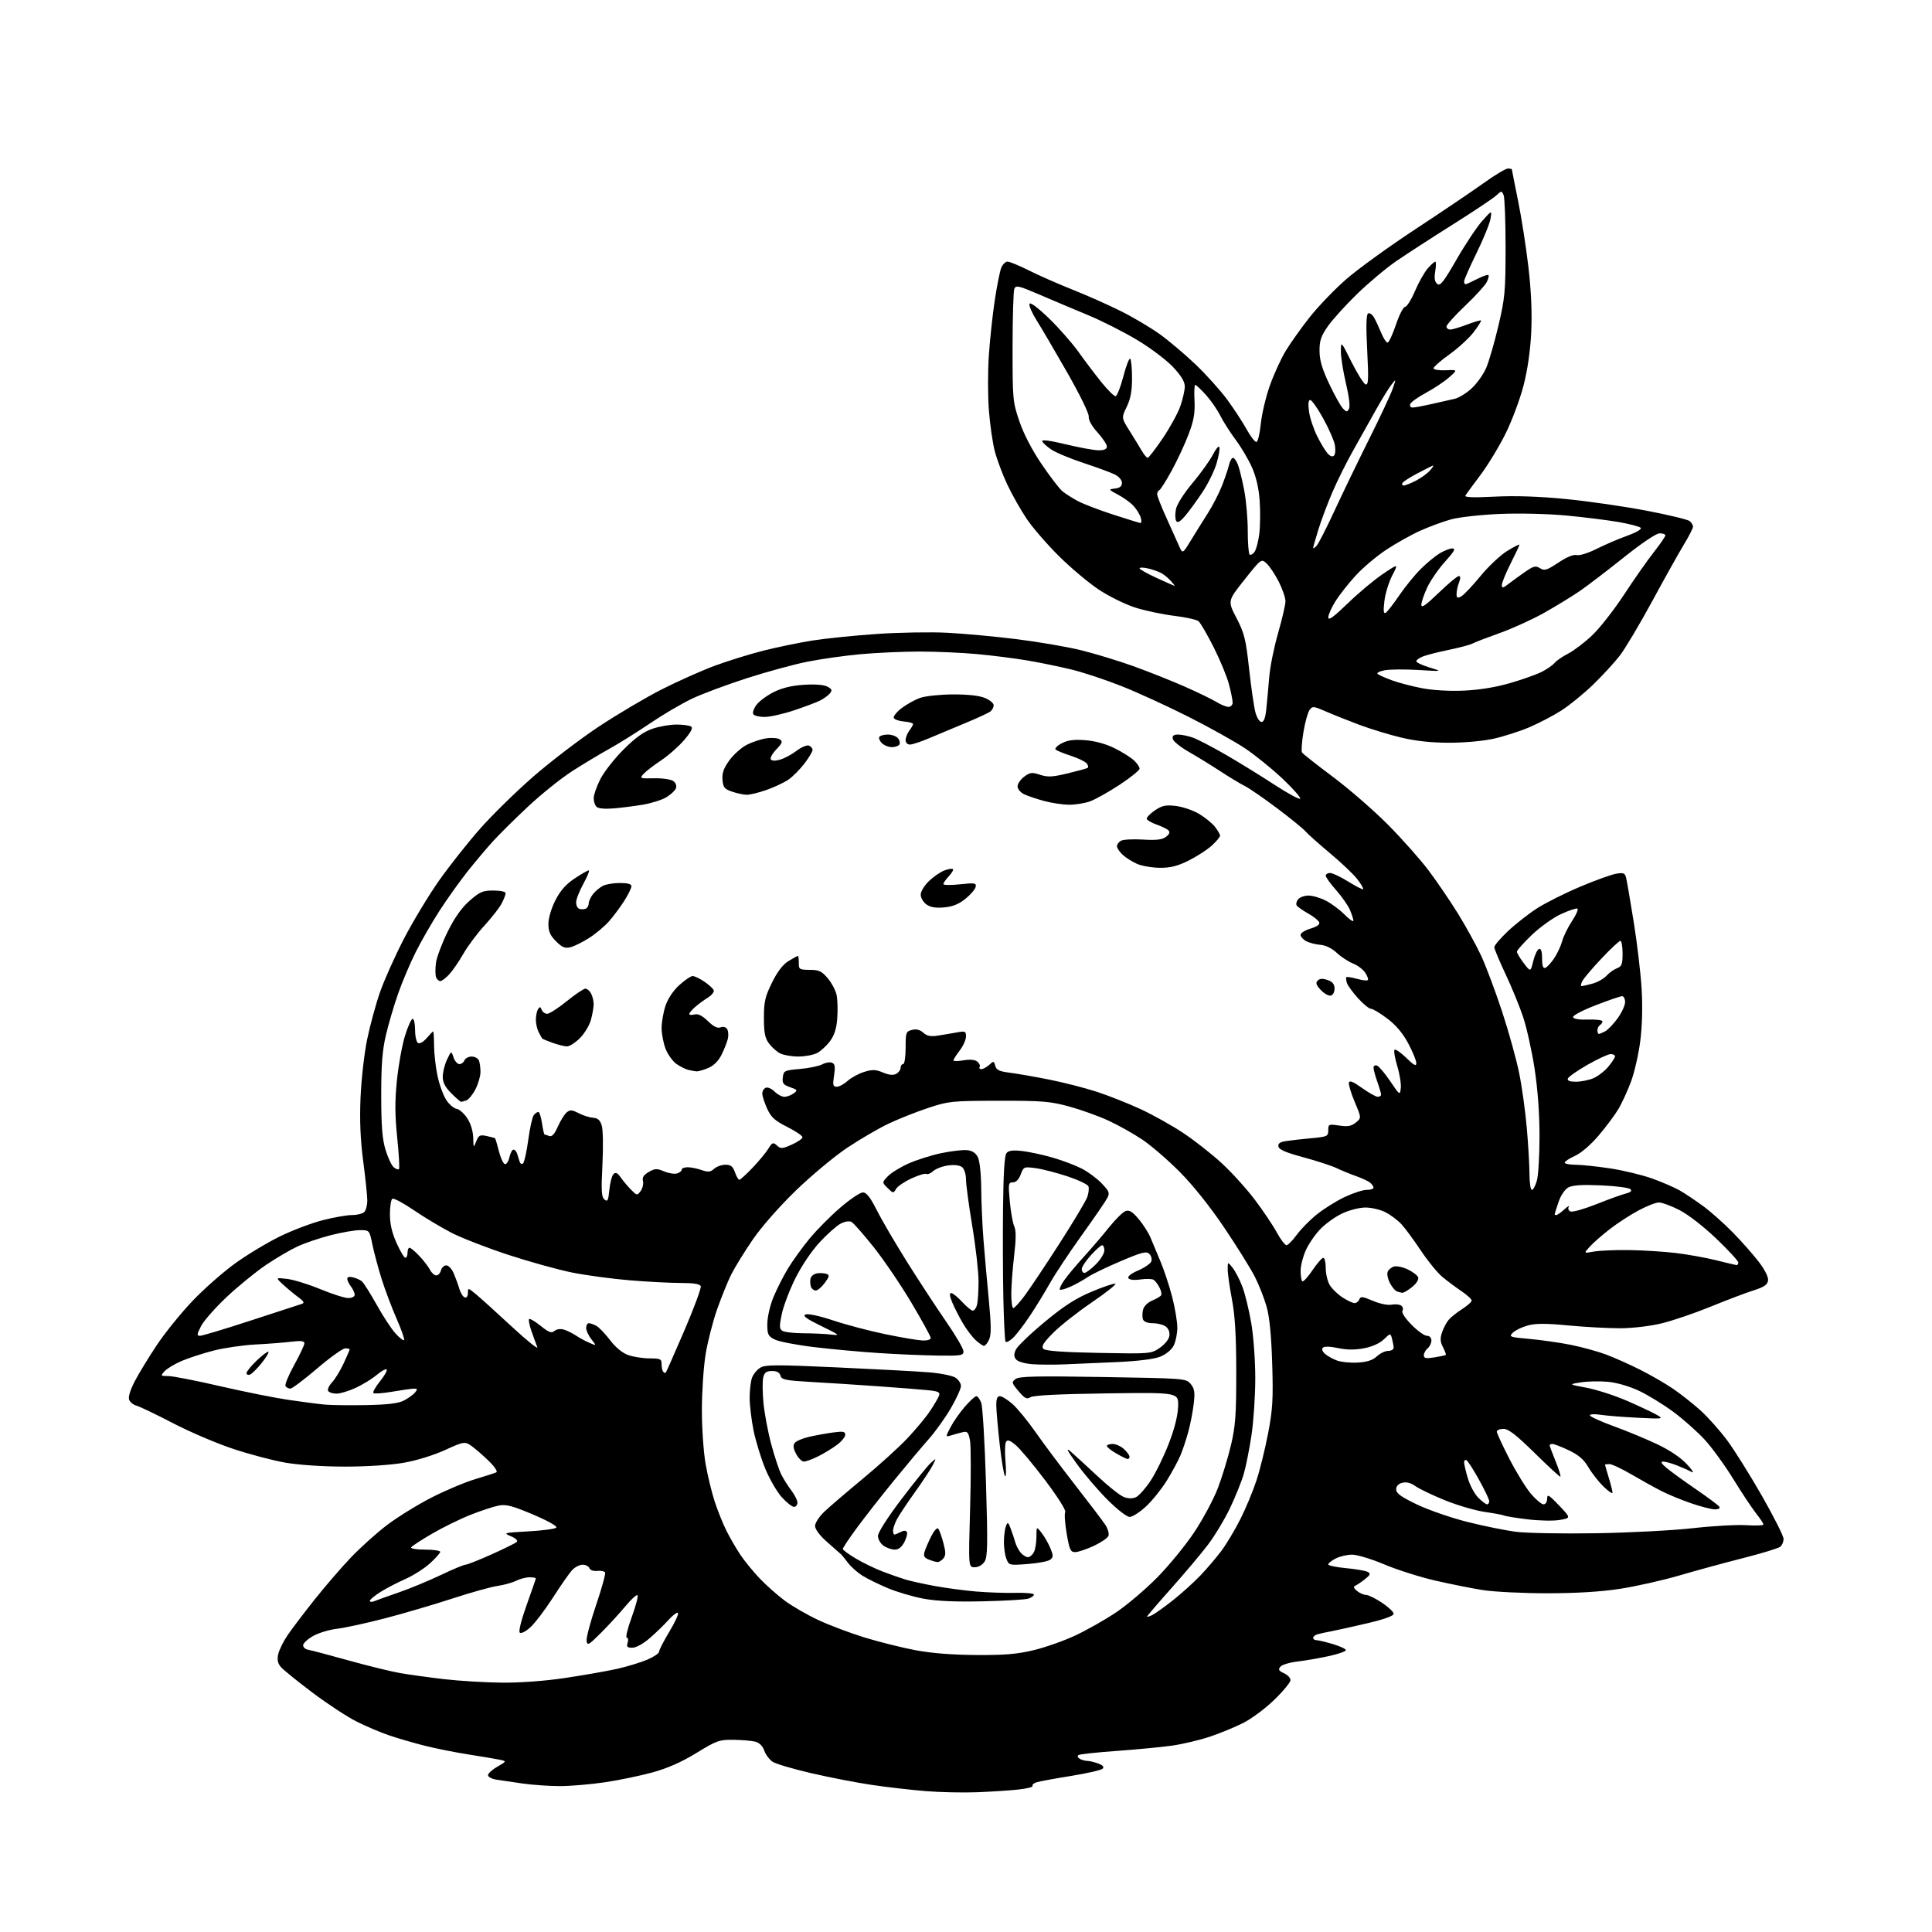 <?xml version="1.0" encoding="UTF-8" standalone="no"?>
<svg 
  version="1.1" 
  xmlns="http://www.w3.org/2000/svg" 
  xmlns:xlink="http://www.w3.org/1999/xlink" 
  xmlns:svg="http://www.w3.org/2000/svg"
  xmlns:rdf="http://www.w3.org/1999/02/22-rdf-syntax-ns#"
  xmlns:cc="http://creativecommons.org/ns#"
  xmlns:dc="http://purl.org/dc/elements/1.1/"
  viewBox="0 0 768 768"
  width="768"
  height="768"
>
<style>svg {background-color: white; }</style>"
<path stroke="none" fill="black" fill-rule="evenodd" d="M388.50,712.44C383.00,712.66 373.77,712.47 368.00,712.00C362.23,711.53 352.55,710.42 346.50,709.52C340.45,708.63 329.65,706.53 322.50,704.87C315.35,703.22 308.45,701.18 307.17,700.36C305.89,699.53 304.38,697.53 303.82,695.92C303.16,694.03 301.87,692.75 300.18,692.33C298.74,691.97 294.85,691.64 291.53,691.60C285.95,691.53 284.86,691.92 276.85,696.83C270.96,700.44 265.38,702.91 259.39,704.56C254.55,705.89 246.01,707.66 240.42,708.49C234.82,709.32 226.79,710.00 222.56,710.00C218.34,710.00 211.65,709.54 207.69,708.97C203.74,708.41 199.04,707.71 197.25,707.43C195.46,707.14 194.00,706.34 194.00,705.65C194.00,704.96 195.67,703.44 197.72,702.27C201.34,700.20 201.37,700.13 198.97,699.58C197.61,699.28 192.00,698.32 186.51,697.47C181.01,696.62 172.92,695.00 168.54,693.88C164.15,692.76 157.85,690.92 154.53,689.78C151.21,688.65 145.48,686.21 141.78,684.36C138.09,682.52 130.21,677.35 124.28,672.89C118.35,668.43 112.69,663.85 111.71,662.72C110.40,661.22 110.10,659.84 110.59,657.59C110.96,655.89 112.64,652.48 114.33,650.00C116.02,647.52 120.80,641.23 124.94,636.00C129.09,630.77 135.61,623.20 139.44,619.18C143.27,615.15 149.82,609.27 154.00,606.12C158.19,602.96 166.09,598.09 171.56,595.29C177.03,592.48 184.88,589.19 189.00,587.96C193.12,586.73 196.87,585.51 197.33,585.25C197.79,584.99 196.89,583.44 195.33,581.80C193.77,580.16 190.79,577.45 188.71,575.79C184.91,572.76 184.91,572.76 177.04,576.36C172.41,578.48 165.57,580.59 160.45,581.48C155.32,582.37 145.72,583.00 137.12,583.00C128.44,582.99 118.85,582.36 113.50,581.44C108.55,580.58 99.17,578.11 92.66,575.94C86.14,573.78 75.34,569.16 68.66,565.68C61.97,562.20 55.49,559.10 54.26,558.77C53.02,558.45 51.71,557.40 51.33,556.43C50.92,555.35 51.78,552.52 53.56,549.08C55.16,546.01 59.11,539.54 62.33,534.70C65.56,529.86 71.95,521.95 76.55,517.12C81.14,512.30 88.86,505.51 93.70,502.05C98.54,498.58 106.55,493.78 111.50,491.38C116.45,488.98 124.06,486.11 128.41,485.01C132.76,483.90 137.96,483.00 139.96,483.00C141.96,483.00 144.14,482.46 144.80,481.80C145.46,481.14 146.00,479.08 146.00,477.22C146.00,475.36 145.27,468.36 144.39,461.67C143.27,453.22 142.94,445.53 143.31,436.50C143.60,429.35 144.78,418.92 145.92,413.31C147.07,407.71 149.40,399.16 151.09,394.31C152.79,389.47 157.08,379.90 160.63,373.06C164.18,366.22 170.43,355.87 174.52,350.06C178.61,344.25 185.93,335.00 190.78,329.50C195.62,324.00 205.20,314.62 212.05,308.66C218.90,302.69 230.57,293.79 238.00,288.86C245.43,283.94 256.68,277.28 263.00,274.07C269.32,270.86 278.77,266.64 284.00,264.69C289.23,262.75 298.00,260.02 303.50,258.64C309.00,257.25 317.77,255.44 323.00,254.61C328.23,253.79 339.70,252.62 348.50,252.01C357.30,251.41 369.90,251.19 376.50,251.53C383.10,251.86 395.48,253.01 404.00,254.06C412.52,255.12 424.00,257.08 429.50,258.42C435.00,259.76 444.45,262.63 450.50,264.80C456.55,266.98 465.77,270.65 471.00,272.96C476.23,275.27 481.90,278.03 483.62,279.08C485.33,280.14 487.47,281.00 488.37,281.00C489.27,281.00 489.99,280.21 489.99,279.25C489.98,278.29 489.33,275.02 488.53,272.00C487.74,268.98 485.00,262.36 482.45,257.29C479.90,252.23 477.19,247.57 476.43,246.94C475.67,246.31 471.33,245.35 466.77,244.80C462.22,244.25 455.28,242.78 451.33,241.54C447.39,240.29 440.87,237.08 436.83,234.41C432.80,231.74 425.63,225.72 420.91,221.03C416.18,216.34 410.41,209.66 408.08,206.19C405.75,202.72 402.32,196.65 400.45,192.69C398.59,188.74 396.35,182.80 395.48,179.50C394.60,176.20 393.53,168.78 393.09,163.00C392.65,157.22 392.65,147.32 393.10,141.00C393.54,134.68 394.59,124.93 395.44,119.35C396.28,113.77 397.42,108.04 397.96,106.60C398.51,105.17 399.65,104.00 400.50,104.00C401.35,104.00 405.17,105.57 408.98,107.49C412.79,109.41 420.55,112.83 426.21,115.08C431.87,117.33 440.48,121.15 445.34,123.57C450.21,125.98 457.18,130.10 460.84,132.71C464.50,135.32 470.99,140.79 475.26,144.87C479.53,148.95 485.20,155.26 487.86,158.89C490.53,162.53 494.01,167.86 495.60,170.75C497.20,173.64 498.95,175.85 499.50,175.67C500.05,175.49 500.82,172.20 501.20,168.37C501.59,164.54 503.20,157.76 504.78,153.29C506.36,148.82 509.19,142.62 511.08,139.50C512.96,136.39 517.26,130.35 520.63,126.08C524.00,121.81 530.52,115.03 535.13,111.01C539.73,106.99 552.05,98.07 562.50,91.20C572.95,84.33 585.17,76.08 589.66,72.86C594.14,69.63 598.53,67.00 599.41,67.00C600.28,67.00 601.00,67.16 601.00,67.36C601.00,67.56 602.10,73.14 603.45,79.77C604.80,86.39 606.65,98.26 607.57,106.15C608.68,115.74 609.05,124.32 608.69,132.00C608.33,139.43 607.25,146.96 605.62,153.30C604.23,158.68 601.01,167.28 598.47,172.40C595.93,177.52 591.46,184.89 588.53,188.78C585.60,192.67 582.90,196.35 582.53,196.95C582.05,197.73 585.40,197.86 594.18,197.42C602.39,197.01 611.86,197.33 622.56,198.38C631.40,199.25 645.76,201.33 654.48,203.00C663.20,204.66 670.93,206.53 671.67,207.14C672.40,207.75 673.00,208.75 673.00,209.37C673.00,209.99 671.36,213.20 669.35,216.50C667.35,219.80 661.68,229.93 656.77,239.00C651.85,248.07 646.07,257.78 643.93,260.57C641.79,263.35 636.99,268.58 633.27,272.17C629.55,275.76 623.88,280.38 620.69,282.42C617.49,284.47 611.77,287.46 607.98,289.08C604.19,290.69 597.81,292.74 593.79,293.64C589.56,294.58 582.10,295.26 576.00,295.25C568.91,295.24 562.73,294.57 556.98,293.19C552.29,292.07 544.87,289.80 540.48,288.17C536.09,286.53 530.10,284.14 527.16,282.86C522.15,280.67 521.74,280.63 520.56,282.25C519.86,283.20 518.77,287.16 518.13,291.05C517.49,294.94 517.24,298.57 517.57,299.12C517.91,299.66 523.43,304.02 529.84,308.80C536.25,313.59 546.10,322.15 551.73,327.82C557.36,333.50 564.61,341.67 567.85,345.97C571.10,350.27 576.36,358.00 579.55,363.14C582.73,368.29 586.90,375.86 588.81,379.97C590.71,384.09 594.43,394.01 597.08,402.04C599.72,410.06 602.79,421.10 603.89,426.56C605.00,432.03 606.37,441.90 606.94,448.50C607.51,455.10 607.98,463.31 607.99,466.75C608.00,470.19 608.43,473.00 608.95,473.00C609.48,473.00 610.37,471.31 610.95,469.25C611.52,467.19 611.99,459.20 611.98,451.50C611.98,442.58 611.26,432.87 610.01,424.73C608.92,417.71 606.87,408.48 605.45,404.23C604.03,399.98 600.87,392.28 598.43,387.12C596.00,381.95 594.00,377.18 594.00,376.51C594.00,375.84 596.42,373.00 599.38,370.20C602.34,367.40 607.53,363.32 610.91,361.13C614.29,358.95 622.02,355.07 628.08,352.51C634.14,349.95 640.63,347.61 642.50,347.31C645.47,346.82 645.97,347.05 646.45,349.13C646.76,350.43 648.11,358.34 649.46,366.70C650.81,375.06 652.21,386.98 652.58,393.20C653.00,400.34 652.79,408.00 652.01,414.00C651.33,419.23 649.68,426.42 648.34,429.99C647.01,433.56 644.79,438.39 643.43,440.72C642.06,443.05 638.53,447.80 635.58,451.28C632.36,455.07 628.57,458.34 626.11,459.45C623.85,460.47 622.00,461.69 622.00,462.15C622.00,462.62 623.91,463.00 626.25,463.01C628.59,463.01 634.79,463.66 640.03,464.45C645.27,465.24 652.84,467.07 656.84,468.51C660.84,469.95 665.77,472.09 667.81,473.27C669.84,474.44 673.95,477.19 676.95,479.38C679.94,481.57 685.29,486.31 688.83,489.93C692.37,493.54 697.05,498.84 699.21,501.69C701.66,504.92 703.03,507.71 702.83,509.06C702.58,510.72 701.20,511.65 697.00,512.98C693.98,513.93 686.33,516.83 680.00,519.42C673.67,522.01 664.90,525.00 660.50,526.06C655.89,527.17 648.90,527.99 644.00,528.00C639.33,528.01 630.10,527.51 623.50,526.89C614.49,526.03 610.45,526.04 607.30,526.90C604.98,527.54 602.31,528.83 601.36,529.78C599.73,531.41 600.08,531.54 608.07,532.25C612.71,532.67 620.10,533.73 624.50,534.61C628.90,535.50 635.20,537.23 638.50,538.47C641.80,539.71 647.88,542.42 652.00,544.50C656.12,546.57 661.98,549.95 665.00,552.01C668.02,554.06 672.94,557.94 675.93,560.62C678.91,563.30 683.72,568.71 686.62,572.62C689.52,576.54 695.74,586.49 700.45,594.73C705.15,602.98 709.00,610.63 709.00,611.74C709.00,612.85 708.40,614.25 707.68,614.85C706.95,615.46 700.31,617.49 692.93,619.36C685.54,621.24 674.10,624.36 667.50,626.29C660.90,628.23 650.33,630.60 644.00,631.58C636.31,632.76 626.70,633.34 615.00,633.35C605.38,633.35 593.90,632.78 589.50,632.09C585.10,631.40 576.55,629.69 570.50,628.30C564.45,626.91 555.36,624.02 550.30,621.88C545.24,619.75 539.48,618.00 537.50,618.00C535.52,618.00 532.57,618.69 530.95,619.53C529.33,620.36 528.00,621.43 528.00,621.88C528.00,622.34 531.20,623.01 535.12,623.37C539.04,623.74 542.91,624.41 543.72,624.87C544.94,625.54 544.72,626.07 542.55,627.78C541.09,628.93 539.36,630.09 538.70,630.37C537.89,630.71 538.13,631.38 539.44,632.44C540.51,633.30 542.12,634.00 543.02,634.00C543.92,634.00 546.76,635.39 549.33,637.09C551.90,638.80 554.00,640.78 554.00,641.51C554.00,642.36 550.21,643.71 543.25,645.34C537.34,646.72 530.92,648.14 529.00,648.50C527.08,648.86 524.71,649.37 523.75,649.64C522.79,649.91 522.00,650.55 522.00,651.07C522.00,651.58 522.59,652.00 523.32,652.00C524.04,652.00 526.97,652.69 529.82,653.54C532.67,654.39 535.00,655.47 535.00,655.96C535.00,656.44 531.96,657.51 528.25,658.32C524.54,659.14 518.94,660.10 515.82,660.47C512.70,660.83 509.61,661.76 508.97,662.54C508.03,663.67 508.31,664.18 510.40,665.14C511.83,665.79 513.00,667.02 513.00,667.87C513.00,668.72 510.14,672.21 506.63,675.62C503.13,679.04 497.53,683.22 494.18,684.91C490.83,686.60 484.80,689.08 480.79,690.41C476.78,691.74 470.12,693.31 466.00,693.90C461.88,694.49 452.03,695.43 444.12,696.00C436.22,696.57 429.31,697.31 428.77,697.64C428.18,698.01 428.33,698.60 429.14,699.11C429.89,699.58 431.26,699.98 432.18,699.98C433.11,699.99 435.10,700.47 436.60,701.04C438.45,701.74 439.00,702.40 438.31,703.09C437.75,703.65 432.08,704.94 425.71,705.97C419.34,706.99 413.19,708.12 412.05,708.49C410.91,708.85 410.19,709.50 410.46,709.93C410.73,710.37 408.15,711.02 404.72,711.38C401.30,711.74 394.00,712.22 388.50,712.44zM199.50,668.88C206.89,668.94 216.58,668.23 224.73,667.01C232.01,665.92 241.23,664.30 245.23,663.41C249.23,662.51 254.64,660.87 257.25,659.77C259.86,658.66 262.00,657.22 262.00,656.56C262.00,655.91 263.84,652.33 266.08,648.60C268.33,644.88 269.87,641.53 269.50,641.17C269.13,640.80 267.46,642.04 265.77,643.93C264.09,645.81 260.72,649.08 258.29,651.18C255.71,653.42 252.84,655.00 251.37,655.00C249.32,655.00 248.98,654.64 249.50,653.00C249.85,651.90 249.69,651.00 249.14,651.00C248.59,651.00 249.47,647.34 251.11,642.87C252.74,638.40 253.78,634.46 253.42,634.12C253.06,633.78 250.91,635.74 248.63,638.48C246.36,641.22 242.03,645.95 239.00,648.98C234.04,653.96 233.47,654.28 233.18,652.27C233.01,651.04 234.71,644.61 236.97,637.98C239.22,631.35 240.83,625.53 240.53,625.05C240.23,624.57 238.83,624.30 237.41,624.46C235.93,624.62 234.61,624.16 234.31,623.37C234.02,622.62 232.79,622.00 231.57,622.00C230.35,622.00 228.44,623.01 227.33,624.25C226.22,625.49 222.78,630.43 219.69,635.24C216.59,640.04 212.59,645.30 210.78,646.92C208.90,648.61 207.12,649.49 206.61,648.99C206.09,648.49 207.24,643.88 209.36,637.98C211.36,632.41 213.00,627.66 213.00,627.43C213.00,627.19 211.85,627.00 210.45,627.00C209.05,627.00 206.69,627.62 205.20,628.37C203.72,629.12 200.38,630.05 197.78,630.43C195.19,630.80 187.09,633.07 179.78,635.46C172.48,637.85 160.43,641.39 153.00,643.32C145.57,645.25 137.02,647.11 133.99,647.46C130.97,647.80 126.69,649.09 124.49,650.32C122.30,651.56 120.50,653.22 120.50,654.02C120.50,654.82 121.40,655.62 122.50,655.80C123.60,655.99 130.80,657.89 138.50,660.03C146.20,662.18 155.43,664.44 159.00,665.07C162.57,665.69 170.45,666.78 176.50,667.49C182.55,668.19 192.90,668.82 199.50,668.88zM388.00,657.89C399.32,657.97 404.34,657.55 410.89,655.97C415.51,654.87 422.97,652.23 427.48,650.12C431.98,648.01 439.23,643.91 443.58,641.00C447.94,638.09 455.32,631.83 460.00,627.08C464.68,622.34 471.30,614.24 474.73,609.09C478.16,603.93 482.36,596.09 484.07,591.67C485.78,587.24 488.13,579.54 489.31,574.56C491.12,566.87 491.44,562.47 491.43,545.50C491.42,530.92 490.95,523.06 489.71,516.50C488.77,511.55 488.01,506.15 488.03,504.50C488.04,501.50 488.04,501.50 490.01,504.00C491.09,505.38 492.83,508.75 493.87,511.50C494.92,514.25 496.50,520.74 497.39,525.93C498.29,531.20 499.00,540.89 498.99,547.93C498.99,554.84 498.31,565.00 497.49,570.50C496.66,576.00 495.29,582.91 494.43,585.85C493.58,588.80 491.14,594.88 489.01,599.37C486.87,603.86 482.91,610.45 480.21,614.02C477.51,617.58 470.95,625.37 465.65,631.32C460.34,637.27 456.00,642.35 456.00,642.60C456.00,642.86 457.01,642.54 458.25,641.89C459.49,641.24 463.20,638.56 466.50,635.94C469.80,633.31 474.58,628.99 477.13,626.33C479.68,623.67 483.43,619.28 485.46,616.57C487.50,613.86 490.93,608.12 493.09,603.82C495.25,599.53 498.13,592.60 499.49,588.42C500.86,584.25 502.93,575.83 504.10,569.72C505.91,560.23 506.15,556.21 505.72,542.06C505.38,530.96 504.65,523.52 503.52,519.50C502.60,516.20 500.49,510.84 498.85,507.59C497.21,504.33 491.74,495.56 486.71,488.09C481.05,479.69 474.29,471.21 469.02,465.91C464.34,461.18 457.63,455.39 454.12,453.03C450.61,450.68 444.54,447.27 440.62,445.46C436.70,443.65 429.67,441.13 425.00,439.85C417.44,437.79 414.34,437.54 397.00,437.57C378.34,437.60 377.13,437.72 369.00,440.41C364.32,441.96 357.23,444.77 353.24,446.66C349.25,448.55 341.83,452.88 336.76,456.27C331.68,459.66 322.49,467.33 316.32,473.30C309.71,479.71 302.67,487.73 299.18,492.83C295.93,497.60 292.13,503.75 290.74,506.50C289.36,509.25 286.82,515.49 285.10,520.37C283.38,525.26 281.30,533.36 280.49,538.37C279.67,543.39 279.01,553.35 279.01,560.50C279.00,567.65 279.67,577.31 280.49,581.97C281.31,586.63 282.95,593.38 284.13,596.97C285.31,600.56 287.40,605.75 288.77,608.50C290.15,611.25 292.62,615.52 294.27,618.00C295.93,620.48 299.36,624.68 301.89,627.35C304.43,630.02 308.92,634.02 311.87,636.23C314.83,638.44 320.90,641.95 325.37,644.03C329.84,646.11 338.13,649.23 343.80,650.96C349.46,652.70 358.46,654.94 363.80,655.96C370.19,657.17 378.44,657.83 388.00,657.89zM148.75,636.50C149.71,636.11 154.10,634.54 158.50,633.02C162.90,631.50 170.39,628.40 175.15,626.13C179.91,623.86 184.35,622.00 185.02,622.00C185.69,622.00 190.35,620.16 195.37,617.91C200.39,615.66 204.92,613.42 205.42,612.94C205.98,612.41 205.03,611.50 203.08,610.68C199.94,609.36 200.21,609.28 210.02,608.74C215.63,608.43 220.63,607.77 221.13,607.27C221.67,606.73 217.99,604.64 211.96,602.08C203.74,598.59 201.22,597.92 198.27,598.48C196.29,598.85 191.25,600.50 187.08,602.15C182.91,603.80 176.01,607.18 171.75,609.67C167.49,612.15 163.75,614.60 163.44,615.09C163.13,615.60 165.58,616.00 168.94,616.00C172.27,616.00 175.00,616.40 175.00,616.88C175.00,617.37 173.14,619.44 170.88,621.49C168.61,623.54 164.22,626.33 161.13,627.69C158.03,629.05 153.59,631.37 151.25,632.83C148.92,634.30 147.00,635.89 147.00,636.36C147.00,636.83 147.79,636.89 148.75,636.50zM390.50,636.55C379.56,636.79 372.13,636.45 367.00,635.48C362.88,634.70 356.57,632.84 353.00,631.35C349.43,629.85 344.87,627.62 342.87,626.38C340.88,625.14 338.30,622.86 337.14,621.32C335.98,619.77 334.69,618.19 334.27,617.81C333.85,617.43 331.36,615.23 328.75,612.93C325.83,610.36 324.00,607.91 324.00,606.58C324.00,605.37 325.66,602.84 327.75,600.86C329.81,598.91 336.68,593.03 343.00,587.80C349.32,582.57 357.23,575.41 360.56,571.89C363.89,568.38 367.98,563.48 369.64,561.00C371.30,558.52 372.94,555.74 373.28,554.81C373.79,553.41 373.03,553.04 368.69,552.61C365.84,552.32 356.98,551.63 349.00,551.06C341.02,550.49 329.15,549.72 322.62,549.36C312.23,548.77 310.67,548.46 310.25,546.85C309.92,545.59 308.85,545.00 306.90,545.00C304.67,545.00 303.90,545.56 303.40,547.53C303.06,548.92 303.09,553.45 303.48,557.60C303.87,561.75 305.26,569.18 306.58,574.10C307.90,579.02 309.72,584.50 310.64,586.28C311.55,588.05 313.35,590.89 314.65,592.59C315.94,594.30 317.00,596.43 317.00,597.34C317.00,598.25 316.38,599.00 315.62,599.00C314.86,599.00 312.68,597.28 310.79,595.19C308.89,593.09 305.95,588.03 304.25,583.94C302.56,579.85 300.46,573.03 299.58,568.79C298.71,564.55 298.00,558.62 298.00,555.61C298.00,552.59 298.43,549.00 298.96,547.62C299.48,546.24 300.94,544.47 302.21,543.69C304.17,542.47 308.50,542.45 332.50,543.55C347.90,544.25 364.32,545.13 369.00,545.50C373.68,545.87 378.51,546.82 379.75,547.61C380.99,548.40 382.00,549.90 382.00,550.94C382.00,551.97 380.22,555.90 378.05,559.66C375.88,563.42 371.91,568.98 369.24,572.00C366.56,575.02 360.33,582.45 355.39,588.50C350.45,594.55 343.84,602.98 340.71,607.24C337.57,611.50 335.01,615.32 335.03,615.74C335.04,616.16 337.41,617.89 340.28,619.59C343.15,621.29 347.98,623.62 351.00,624.76C354.02,625.91 358.07,627.33 360.00,627.91C361.93,628.49 367.10,629.63 371.50,630.45C375.90,631.26 383.32,632.25 388.00,632.65C392.68,633.04 399.76,633.29 403.75,633.19C407.74,633.08 411.00,633.40 411.00,633.88C411.00,634.37 409.99,635.09 408.75,635.49C407.51,635.88 399.30,636.36 390.50,636.55zM387.46,623.00C384.96,623.00 384.96,623.00 385.63,599.72C386.00,586.91 385.98,574.71 385.59,572.61C384.97,569.33 384.56,568.87 382.69,569.32C381.48,569.60 379.45,570.16 378.16,570.56C375.82,571.28 375.82,571.28 377.82,567.39C378.92,565.25 381.47,561.59 383.49,559.25C385.51,556.91 387.58,555.00 388.10,555.00C388.62,555.00 389.50,556.19 390.06,557.65C390.61,559.10 391.46,573.39 391.94,589.40C392.68,614.02 392.60,618.85 391.39,620.75C390.53,622.10 388.96,623.00 387.46,623.00zM408.59,621.71C401.11,622.28 401.05,622.27 400.03,619.58C399.46,618.09 399.03,614.99 399.07,612.68C399.11,610.38 399.48,607.64 399.89,606.60C400.55,604.91 400.76,605.02 401.75,607.60C402.36,609.19 403.17,611.62 403.55,613.00C403.93,614.38 404.93,616.29 405.77,617.25C406.62,618.21 407.90,619.00 408.62,619.00C409.34,619.00 410.40,618.13 410.96,617.07C411.53,616.00 412.00,613.24 412.00,610.93C412.00,606.73 412.00,606.73 414.03,609.31C415.14,610.72 416.70,613.44 417.50,615.34C418.74,618.32 418.75,618.96 417.53,619.97C416.76,620.62 412.73,621.40 408.59,621.71zM372.63,620.94C372.01,620.90 370.46,620.45 369.18,619.94C367.35,619.21 367.01,618.54 367.56,616.76C367.94,615.52 369.14,612.76 370.21,610.63C371.28,608.50 372.51,607.15 372.93,607.63C373.36,608.11 374.28,610.63 374.98,613.24C376.00,617.04 376.01,618.29 375.01,619.49C374.32,620.32 373.25,620.97 372.63,620.94zM427.39,616.99C425.55,617.00 425.12,616.07 424.02,609.60C423.32,605.54 423.07,601.70 423.45,601.07C423.85,600.43 420.42,594.99 415.54,588.53C410.81,582.25 405.53,575.94 403.81,574.50C401.46,572.51 400.50,572.19 399.91,573.15C399.47,573.86 399.38,577.37 399.70,580.97C400.02,584.56 399.93,587.18 399.51,586.78C399.08,586.39 398.14,580.77 397.41,574.28C396.68,567.80 396.07,560.81 396.04,558.75C396.01,556.10 396.43,555.00 397.47,555.00C398.27,555.00 400.53,556.40 402.48,558.11C404.43,559.83 408.57,564.89 411.70,569.36C414.82,573.84 421.94,583.35 427.52,590.50C433.10,597.65 438.47,604.73 439.45,606.24C440.42,607.75 440.95,609.68 440.63,610.53C440.30,611.38 437.66,613.18 434.77,614.53C431.87,615.88 428.55,616.98 427.39,616.99zM355.70,616.00C354.46,616.00 352.44,615.30 351.22,614.44C350.00,613.59 349.00,611.84 349.00,610.57C349.00,609.19 352.80,603.24 358.39,595.88C363.56,589.07 368.79,582.60 370.03,581.50C372.27,579.50 372.27,579.50 370.74,582.50C369.90,584.15 366.67,589.03 363.58,593.34C360.49,597.65 357.29,602.47 356.48,604.04C355.67,605.61 355.00,607.60 355.00,608.45C355.00,609.30 355.25,610.00 355.57,610.00C355.88,610.00 356.97,609.55 358.01,609.00C359.21,608.35 360.09,608.34 360.48,608.97C360.81,609.50 360.38,611.30 359.52,612.97C358.47,614.98 357.19,616.00 355.70,616.00zM634.50,609.49C647.70,609.28 665.02,608.37 673.00,607.47C680.98,606.57 690.54,606.04 694.25,606.29C697.96,606.53 701.00,606.40 701.00,606.00C701.00,605.60 699.67,603.61 698.06,601.57C696.44,599.53 692.39,593.43 689.06,588.02C685.73,582.60 680.64,575.58 677.75,572.41C674.86,569.25 669.22,564.22 665.20,561.25C661.19,558.28 655.00,554.49 651.45,552.83C647.61,551.03 642.61,549.59 639.10,549.28C635.86,548.98 631.03,549.09 628.36,549.52C623.50,550.29 623.50,550.29 630.76,551.67C634.75,552.43 641.95,554.76 646.76,556.85C651.57,558.94 656.85,561.43 658.50,562.37C661.45,564.06 661.31,564.09 651.00,563.58C645.23,563.29 638.59,562.76 636.25,562.40C633.91,562.03 632.00,562.13 632.01,562.62C632.01,563.10 636.17,565.01 641.26,566.86C646.34,568.70 654.10,571.91 658.50,573.98C663.54,576.34 667.98,579.31 670.50,581.99C672.70,584.32 673.60,585.74 672.50,585.14C671.40,584.54 668.76,583.36 666.63,582.53C664.50,581.69 662.02,581.00 661.13,581.00C659.98,581.01 660.39,581.76 662.50,583.54C664.15,584.92 669.40,588.74 674.18,592.01C678.95,595.28 683.14,598.41 683.49,598.98C683.85,599.57 683.11,600.00 681.73,600.00C680.42,600.00 676.23,598.94 672.43,597.64C668.62,596.35 663.25,594.14 660.50,592.74C657.75,591.34 652.36,588.35 648.52,586.10C644.67,583.84 640.74,582.00 639.77,582.00C638.79,582.00 638.00,582.11 638.01,582.25C638.02,582.39 638.69,584.71 639.51,587.41C640.33,590.11 641.00,592.78 641.00,593.36C641.00,593.93 639.40,592.85 637.45,590.96C635.50,589.06 632.79,585.61 631.42,583.27C629.58,580.14 627.54,578.37 623.62,576.51C620.70,575.13 617.79,574.00 617.15,574.00C616.52,574.00 616.00,574.23 616.00,574.52C616.00,574.81 617.09,577.73 618.43,581.02C619.77,584.31 620.58,587.00 620.24,587.00C619.90,587.00 615.27,582.73 609.95,577.50C602.66,570.34 599.63,568.00 597.64,568.00C596.19,568.00 595.00,568.49 595.00,569.09C595.00,569.68 597.25,574.55 600.00,579.91C602.75,585.26 606.61,591.52 608.58,593.82C610.55,596.12 612.80,598.00 613.58,598.00C614.38,598.00 615.01,597.02 615.02,595.75C615.04,593.79 615.66,594.14 619.77,598.47C624.50,603.43 624.50,603.43 620.00,604.21C617.52,604.64 611.72,604.52 607.07,603.94C602.44,603.37 598.33,602.70 597.94,602.46C597.55,602.22 594.14,601.58 590.37,601.04C586.59,600.50 579.45,598.43 574.51,596.43C569.57,594.43 564.26,591.90 562.72,590.80C560.85,589.47 559.10,589.01 557.46,589.42C555.86,589.82 555.00,590.75 555.00,592.07C555.00,593.62 556.93,595.02 563.25,598.05C567.79,600.23 576.82,603.35 583.31,604.99C589.81,606.63 598.58,608.40 602.81,608.93C607.04,609.45 621.30,609.71 634.50,609.49zM449.06,603.00C447.93,603.00 444.10,600.03 440.24,596.17C436.48,592.41 431.00,586.00 428.06,581.92C424.19,576.56 423.51,575.19 425.60,577.00C427.18,578.38 431.99,582.78 436.27,586.78C440.55,590.79 445.26,594.53 446.75,595.09C448.51,595.76 450.18,595.78 451.56,595.15C452.73,594.62 455.34,591.69 457.36,588.65C459.38,585.60 462.63,578.97 464.58,573.92C466.91,567.90 468.19,562.80 468.32,559.12C468.50,553.50 468.50,553.50 440.02,553.89C421.52,554.14 410.89,554.66 409.69,555.39C408.13,556.32 407.38,555.95 404.89,553.01C402.13,549.72 402.06,549.43 403.72,548.17C405.16,547.10 411.85,546.94 438.50,547.39C471.21,547.93 471.52,547.95 473.34,550.19C474.84,552.03 475.06,553.45 474.53,557.97C474.18,561.01 473.23,565.98 472.41,569.00C471.60,572.02 470.18,576.30 469.26,578.50C468.34,580.70 465.87,585.26 463.77,588.64C461.67,592.02 457.95,596.63 455.50,598.89C453.05,601.15 450.15,603.00 449.06,603.00zM591.14,598.00C591.61,598.00 591.99,597.44 591.99,596.75C591.98,596.06 590.18,592.26 587.98,588.31C585.79,584.35 583.55,580.84 583.00,580.50C582.45,580.16 582.00,580.50 582.00,581.26C582.00,582.02 582.67,584.91 583.50,587.68C584.32,590.45 586.18,593.91 587.63,595.36C589.09,596.81 590.66,598.00 591.14,598.00zM319.57,581.00C318.73,581.00 317.34,579.62 316.46,577.93C315.28,575.64 315.16,574.52 315.99,573.52C316.60,572.78 319.21,571.70 321.80,571.12C324.38,570.54 328.64,569.77 331.25,569.42C335.17,568.89 336.00,569.05 336.00,570.34C336.00,571.20 334.54,572.99 332.75,574.33C330.96,575.68 327.61,577.72 325.29,578.89C322.97,580.05 320.40,581.00 319.57,581.00zM448.25,579.98C447.84,579.96 445.81,578.98 443.75,577.78C441.69,576.59 440.00,575.25 440.00,574.80C440.00,574.36 441.04,574.00 442.31,574.00C443.58,574.00 445.61,574.92 446.81,576.04C448.02,577.16 449.00,578.51 449.00,579.04C449.00,579.57 448.66,579.99 448.25,579.98zM145.50,558.55C154.16,558.38 158.35,557.88 160.57,556.73C162.26,555.85 164.23,554.43 164.95,553.57C166.03,552.26 165.98,552.00 164.64,552.00C163.76,552.00 159.89,552.54 156.05,553.20C152.21,553.86 148.78,554.11 148.43,553.76C148.08,553.42 149.27,551.30 151.07,549.07C152.86,546.83 154.05,544.72 153.71,544.38C153.37,544.03 151.60,545.00 149.79,546.53C147.98,548.06 144.25,550.36 141.50,551.65C138.75,552.93 135.29,553.98 133.81,553.99C132.33,554.00 130.82,553.52 130.45,552.93C130.09,552.34 130.78,550.80 132.00,549.50C133.21,548.21 135.28,544.83 136.60,541.98C137.92,539.13 139.00,536.62 139.00,536.40C139.00,536.18 138.20,536.00 137.21,536.00C136.23,536.00 131.21,539.60 126.06,544.00C120.91,548.40 116.12,552.00 115.41,552.00C114.70,552.00 113.84,551.55 113.49,550.99C113.15,550.44 114.70,546.67 116.94,542.62C119.17,538.57 121.00,534.68 121.00,533.99C121.00,533.05 119.66,532.88 115.75,533.36C112.86,533.71 106.45,534.21 101.50,534.46C96.55,534.72 89.05,535.81 84.83,536.90C80.60,537.99 74.90,539.85 72.15,541.03C69.39,542.22 66.37,544.04 65.42,545.09C63.75,546.93 63.80,547.00 66.88,547.00C68.64,547.00 77.88,548.80 87.41,551.01C96.94,553.21 109.19,555.67 114.62,556.46C120.05,557.26 126.53,558.11 129.00,558.34C131.47,558.58 138.90,558.67 145.50,558.55zM99.38,546.41C98.62,546.70 98.00,546.43 98.00,545.81C98.00,545.20 99.85,542.93 102.11,540.78C104.36,538.64 106.43,537.10 106.71,537.37C106.98,537.64 105.75,539.67 103.98,541.87C102.21,544.07 100.14,546.12 99.38,546.41zM264.64,545.69C264.81,545.52 268.13,538.00 272.01,528.99C275.88,519.97 278.83,512.01 278.56,511.30C278.21,510.39 275.79,510.00 270.59,510.00C266.47,510.00 257.35,509.52 250.30,508.94C243.26,508.35 233.00,506.97 227.50,505.87C222.00,504.77 210.57,501.60 202.09,498.83C193.62,496.05 183.39,492.08 179.36,489.99C175.34,487.91 168.64,483.89 164.49,481.06C160.34,478.23 156.51,476.19 155.97,476.52C155.44,476.85 155.00,479.62 155.00,482.68C155.00,486.55 155.81,490.05 157.64,494.12C159.09,497.36 160.66,500.00 161.14,500.00C161.61,500.00 162.00,499.10 162.00,498.00C162.00,496.90 162.36,496.00 162.80,496.00C163.25,496.00 164.99,497.46 166.68,499.25C168.38,501.04 170.28,503.51 170.92,504.75C171.55,505.99 172.68,507.00 173.42,507.00C174.16,507.00 175.00,506.10 175.29,505.00C175.58,503.90 176.54,503.00 177.42,503.00C178.31,503.00 179.65,504.46 180.40,506.25C181.15,508.04 182.16,510.81 182.63,512.42C183.11,514.02 184.06,515.52 184.75,515.75C185.49,516.00 186.00,515.29 186.00,513.99C186.00,511.87 186.07,511.88 189.25,514.52C191.04,516.00 197.43,521.78 203.45,527.36C209.47,532.94 214.03,536.60 213.59,535.50C213.15,534.40 212.11,531.56 211.28,529.20C210.45,526.83 210.02,524.65 210.32,524.35C210.62,524.05 212.68,525.26 214.91,527.04C218.21,529.70 219.21,530.07 220.42,529.06C221.31,528.33 222.83,528.12 224.20,528.55C225.47,528.94 227.62,530.01 229.00,530.93C230.38,531.85 232.78,533.15 234.34,533.82C237.17,535.04 237.17,535.04 235.09,532.38C233.94,530.92 233.00,528.89 233.00,527.87C233.00,526.84 233.48,526.00 234.07,526.00C234.65,526.00 235.99,526.46 237.03,527.02C238.08,527.58 240.54,530.14 242.50,532.71C244.79,535.70 247.41,537.85 249.79,538.68C251.83,539.39 255.64,539.98 258.25,539.98C262.56,540.00 263.00,540.22 263.00,542.33C263.00,543.62 263.30,544.97 263.67,545.33C264.03,545.70 264.47,545.86 264.64,545.69zM423.00,542.36C418.88,542.53 413.17,542.50 410.33,542.29C407.41,542.07 404.63,541.26 403.93,540.42C403.01,539.31 402.98,538.34 403.81,536.51C404.42,535.18 409.55,530.24 415.21,525.55C422.98,519.11 427.56,516.15 433.92,513.48C438.55,511.54 442.80,510.10 443.36,510.29C443.93,510.48 439.69,513.84 433.95,517.76C428.20,521.68 421.27,527.16 418.54,529.94C414.67,533.88 413.85,535.25 414.79,536.19C415.63,537.03 422.36,537.52 436.75,537.80C457.28,538.19 457.54,538.17 461.00,535.81C463.02,534.44 464.65,532.41 464.84,531.02C465.06,529.55 464.49,528.10 463.40,527.31C462.42,526.59 460.11,526.00 458.28,526.00C456.23,526.00 454.71,525.42 454.36,524.50C454.04,523.67 454.05,521.93 454.38,520.62C454.73,519.24 456.24,517.73 458.01,517.00C459.68,516.31 461.28,515.36 461.57,514.89C461.86,514.42 461.55,513.02 460.90,511.77C460.24,510.52 459.21,509.16 458.60,508.75C458.00,508.34 455.64,508.27 453.37,508.60C450.81,508.97 448.98,508.77 448.55,508.09C448.14,507.42 449.67,506.21 452.46,505.02C454.98,503.94 457.32,502.33 457.66,501.45C458.00,500.57 457.65,499.22 456.89,498.46C455.71,497.29 453.99,497.72 445.37,501.39C439.79,503.76 433.94,506.59 432.37,507.67C430.79,508.76 427.78,510.44 425.67,511.41C423.56,512.38 421.60,512.93 421.31,512.64C421.02,512.35 421.83,510.63 423.12,508.81C424.41,506.99 427.94,502.77 430.98,499.43C434.02,496.09 438.52,490.82 441.00,487.72C443.48,484.62 446.38,481.78 447.45,481.41C448.93,480.90 450.19,481.67 452.66,484.62C454.45,486.75 456.57,490.07 457.36,492.00C458.14,493.93 459.93,498.20 461.33,501.50C462.72,504.80 464.79,511.07 465.93,515.44C467.07,519.80 468.00,525.34 468.00,527.74C468.00,530.14 467.34,533.37 466.54,534.93C465.68,536.59 463.48,538.39 461.20,539.30C458.76,540.28 452.39,541.07 443.92,541.45C436.54,541.78 427.12,542.19 423.00,542.36zM539.76,541.64C543.47,541.42 545.69,540.70 547.32,539.17C548.59,537.98 550.61,537.00 551.81,537.00C553.02,537.00 553.99,536.44 553.99,535.75C553.98,535.06 553.69,533.46 553.35,532.19C552.74,529.88 552.74,529.88 550.08,532.43C548.43,534.01 545.43,535.35 542.17,535.97C538.57,536.65 535.34,536.62 531.87,535.88C528.76,535.21 526.45,535.15 525.88,535.72C525.31,536.29 525.64,537.24 526.73,538.19C527.70,539.04 529.85,540.24 531.50,540.84C533.15,541.45 536.87,541.81 539.76,541.64zM570.21,539.58C572.53,539.21 574.56,538.77 574.73,538.60C574.90,538.44 574.39,537.06 573.61,535.54C572.51,533.43 572.42,532.06 573.23,529.64C573.81,527.91 575.01,525.65 575.89,524.62C576.78,523.59 579.19,521.67 581.25,520.36C583.31,519.05 585.00,517.53 585.00,516.98C585.00,516.43 583.17,514.75 580.92,513.24C578.68,511.73 575.26,509.18 573.33,507.56C571.39,505.95 567.54,501.22 564.77,497.06C562.00,492.90 558.55,488.22 557.11,486.66C555.68,485.10 552.83,482.96 550.79,481.91C548.75,480.86 545.15,480.00 542.79,480.01C540.37,480.02 536.32,481.05 533.50,482.39C530.75,483.69 526.84,486.50 524.80,488.63C522.77,490.76 520.19,494.52 519.08,497.00C517.96,499.48 517.03,503.11 517.02,505.08C517.01,507.05 517.30,508.96 517.66,509.33C518.03,509.69 519.84,507.74 521.69,505.00C523.54,502.25 525.49,500.00 526.03,500.00C526.56,500.00 527.00,501.84 527.00,504.10C527.00,506.35 527.72,509.39 528.60,510.85C529.48,512.31 531.76,514.51 533.67,515.75C535.58,516.99 537.73,518.00 538.46,518.00C539.19,518.00 540.04,517.33 540.35,516.52C540.84,515.25 541.62,515.34 545.71,517.09C548.40,518.24 551.62,518.92 553.05,518.64C554.45,518.36 556.19,518.50 556.93,518.95C557.66,519.41 557.92,520.32 557.51,520.98C557.06,521.72 558.45,523.90 561.09,526.59C563.47,529.02 566.22,531.00 567.21,531.00C568.29,531.00 569.00,531.74 569.00,532.88C569.00,533.91 568.33,535.32 567.50,536.00C566.67,536.68 566.00,537.92 566.00,538.75C566.00,539.96 566.83,540.12 570.21,539.58zM372.75,538.86C367.11,538.78 356.65,538.34 349.50,537.87C342.35,537.41 330.73,536.35 323.67,535.50C316.62,534.66 309.53,533.29 307.92,532.46C305.31,531.11 305.00,530.45 305.02,526.22C305.04,523.58 306.10,518.94 307.43,515.70C308.75,512.51 311.32,507.40 313.16,504.36C315.00,501.31 318.84,495.98 321.69,492.51C324.55,489.03 330.07,483.45 333.97,480.10C337.86,476.74 341.93,474.00 343.01,474.00C344.44,474.00 345.94,475.92 348.53,481.06C350.48,484.94 355.92,494.23 360.60,501.69C365.29,509.16 372.25,519.78 376.06,525.30C379.88,530.81 383.00,536.15 383.00,537.16C383.00,538.84 382.08,538.99 372.75,538.86zM391.17,535.00C390.69,535.00 389.17,533.96 387.80,532.69C386.43,531.42 384.14,528.38 382.71,525.94C381.28,523.50 379.40,519.81 378.54,517.75C377.48,515.22 377.34,514.00 378.10,514.00C378.72,514.00 380.67,515.58 382.44,517.50C384.20,519.42 386.12,521.00 386.70,521.00C387.29,521.00 388.04,519.99 388.37,518.75C388.70,517.51 388.98,513.33 388.99,509.45C388.99,505.57 387.88,495.67 386.50,487.45C385.13,479.23 384.01,470.87 384.00,468.87C384.00,466.86 383.33,464.69 382.49,463.99C381.55,463.21 379.46,462.94 376.91,463.28C374.68,463.58 372.01,464.59 370.99,465.51C369.96,466.44 368.73,466.95 368.24,466.65C367.76,466.35 365.08,467.17 362.28,468.46C359.49,469.75 356.73,471.64 356.16,472.66C355.15,474.42 355.00,474.40 352.86,472.27C350.60,470.05 350.60,470.05 352.88,467.63C354.13,466.29 357.82,464.01 361.07,462.55C364.32,461.09 370.21,459.22 374.17,458.40C378.12,457.57 382.73,457.03 384.40,457.20C386.48,457.40 387.86,458.30 388.71,460.00C389.45,461.47 390.00,466.61 390.05,472.50C390.09,478.00 390.50,487.23 390.96,493.00C391.42,498.77 392.36,509.45 393.07,516.73C394.03,526.76 394.06,530.57 393.19,532.48C392.56,533.87 391.65,535.00 391.17,535.00zM402.64,531.87C401.30,533.12 399.99,533.78 399.72,533.33C399.44,532.87 399.06,525.30 398.86,516.50C398.66,507.70 398.60,491.34 398.72,480.14C398.87,466.38 399.31,459.33 400.10,458.37C400.96,457.34 402.64,457.12 406.39,457.56C409.20,457.88 414.64,459.06 418.47,460.17C422.31,461.28 427.49,463.24 429.97,464.51C432.46,465.78 436.04,468.43 437.92,470.39C440.94,473.53 441.21,474.22 440.17,476.22C439.53,477.48 434.96,484.12 430.03,491.00C425.09,497.88 419.42,506.43 417.41,510.00C415.41,513.58 411.81,519.44 409.42,523.04C407.03,526.64 403.98,530.61 402.64,531.87zM160.63,532.71C160.92,532.42 159.59,528.62 157.68,524.27C155.77,519.92 153.08,512.79 151.71,508.43C150.34,504.07 148.69,497.91 148.04,494.75C146.86,489.00 146.86,489.00 143.09,489.00C141.02,489.00 135.80,489.90 131.50,491.00C127.20,492.10 121.33,494.08 118.45,495.39C115.58,496.71 109.88,500.04 105.79,502.80C101.70,505.56 94.65,511.31 90.12,515.57C85.58,519.84 80.99,525.05 79.92,527.16C78.23,530.47 78.18,531.00 79.52,531.00C80.38,531.00 89.50,528.26 99.79,524.90C110.08,521.55 119.17,518.58 120.00,518.31C121.13,517.93 120.78,517.27 118.57,515.65C116.96,514.47 114.26,512.23 112.57,510.67C109.50,507.84 109.50,507.84 114.16,508.39C116.73,508.69 122.67,510.53 127.36,512.47C132.05,514.41 137.04,516.00 138.44,516.00C139.88,516.00 141.00,515.43 141.00,514.69C141.00,513.97 140.34,512.51 139.53,511.44C138.72,510.37 138.05,508.98 138.03,508.34C138.01,507.64 138.89,507.40 140.25,507.74C141.49,508.04 143.08,508.75 143.79,509.30C144.51,509.86 147.17,514.05 149.71,518.62C152.25,523.18 155.63,528.34 157.22,530.07C158.80,531.81 160.34,533.00 160.63,532.71zM366.75,532.87C368.54,532.94 370.00,532.51 370.00,531.90C370.00,531.30 366.53,524.97 362.29,517.84C358.05,510.71 351.29,500.75 347.27,495.71C343.25,490.68 339.30,486.19 338.50,485.74C337.64,485.26 335.88,485.53 334.18,486.41C332.61,487.22 328.85,490.56 325.83,493.82C322.59,497.32 318.62,503.22 316.15,508.19C313.85,512.83 311.43,519.22 310.77,522.37C309.75,527.25 309.79,528.25 311.03,529.04C311.84,529.55 315.65,529.98 319.50,530.00C323.35,530.01 328.30,530.25 330.50,530.52C334.13,530.98 333.76,530.67 326.50,527.13C320.53,524.22 318.93,523.05 320.22,522.52C321.22,522.11 325.80,523.10 331.24,524.91C336.36,526.62 345.71,529.08 352.02,530.38C358.34,531.68 364.96,532.80 366.75,532.87zM402.79,520.00C403.23,520.00 405.20,517.86 407.17,515.25C409.13,512.64 415.35,503.34 420.98,494.60C426.60,485.85 431.66,477.41 432.21,475.84C432.76,474.26 432.97,472.35 432.67,471.59C432.38,470.83 428.62,469.04 424.32,467.61C420.02,466.19 414.35,464.72 411.72,464.37C407.05,463.73 406.90,463.79 405.75,466.86C404.99,468.88 403.88,470.00 402.64,470.00C400.86,470.00 400.77,470.54 401.41,477.56C401.79,481.71 402.58,486.17 403.17,487.47C403.94,489.16 403.92,492.53 403.12,499.33C402.50,504.56 402.00,511.35 402.00,514.42C402.00,517.49 402.36,520.00 402.79,520.00zM557.50,513.89C556.95,513.86 555.93,513.61 555.23,513.33C554.53,513.05 553.30,511.54 552.49,509.97C551.68,508.41 551.28,506.44 551.60,505.60C551.92,504.76 553.03,503.81 554.07,503.48C555.10,503.15 557.58,503.65 559.57,504.60C561.56,505.54 563.43,506.96 563.74,507.75C564.06,508.60 563.09,510.18 561.39,511.56C559.80,512.86 558.05,513.91 557.50,513.89zM324.28,513.00C323.54,513.00 322.69,512.35 322.38,511.56C322.08,510.77 321.99,509.30 322.18,508.31C322.37,507.31 323.56,506.35 324.83,506.17C326.10,505.99 327.81,506.10 328.61,506.41C329.82,506.87 329.69,507.50 327.85,509.98C326.63,511.64 325.02,513.00 324.28,513.00zM431.10,506.00C431.70,506.00 433.73,504.47 435.60,502.60C437.47,500.73 439.00,498.25 439.00,497.10C439.00,495.94 438.60,495.00 438.12,495.00C437.63,495.00 435.61,496.80 433.62,499.00C431.63,501.20 430.00,503.68 430.00,504.50C430.00,505.33 430.50,506.00 431.10,506.00zM690.25,502.89C690.66,502.95 691.00,502.49 691.00,501.86C691.00,501.24 687.06,496.97 682.25,492.37C677.17,487.52 671.02,482.76 667.59,481.01C664.34,479.35 660.69,478.00 659.48,478.00C658.27,478.00 654.63,479.41 651.39,481.14C648.15,482.87 643.02,486.19 640.00,488.53C636.98,490.87 633.38,494.01 632.00,495.52C629.50,498.27 629.50,498.27 633.50,497.53C635.70,497.13 642.00,496.85 647.50,496.92C653.00,497.00 661.37,497.52 666.11,498.08C670.85,498.65 678.05,499.94 682.11,500.95C686.17,501.96 689.84,502.83 690.25,502.89zM511.41,494.98C512.01,494.96 513.85,493.10 515.50,490.84C517.15,488.57 520.75,484.92 523.50,482.72C526.25,480.51 531.20,477.42 534.50,475.85C537.80,474.29 541.74,473.00 543.25,473.00C544.76,473.00 546.00,472.61 546.00,472.12C546.00,471.64 545.40,470.75 544.66,470.14C543.93,469.53 541.44,468.36 539.14,467.55C536.84,466.74 533.31,465.29 531.30,464.34C529.28,463.38 523.33,461.44 518.08,460.03C511.26,458.20 508.43,456.99 508.20,455.79C507.96,454.57 508.77,453.97 511.19,453.60C513.01,453.31 517.54,452.80 521.25,452.46C527.64,451.87 528.00,451.71 528.00,449.31C528.00,446.88 528.19,446.80 532.34,447.42C535.74,447.93 537.18,447.68 538.94,446.25C541.20,444.42 541.20,444.42 538.55,438.11C537.09,434.64 536.03,431.17 536.20,430.39C536.42,429.37 537.86,429.94 541.43,432.49C544.14,434.42 546.95,436.00 547.68,436.00C548.40,436.00 549.00,435.61 549.00,435.13C549.00,434.64 548.33,432.34 547.50,430.00C546.67,427.66 546.00,425.14 546.00,424.41C546.00,423.66 546.63,423.30 547.41,423.60C548.18,423.90 550.54,426.70 552.65,429.82C556.46,435.45 556.50,435.47 556.84,432.52C557.02,430.88 556.39,426.94 555.43,423.76C554.47,420.59 553.98,417.68 554.36,417.31C554.73,416.94 556.83,418.38 559.02,420.52C562.10,423.53 563.00,424.00 563.00,422.59C563.00,421.60 561.56,418.07 559.80,414.77C557.63,410.71 554.92,407.49 551.45,404.88C548.63,402.75 545.71,401.00 544.97,401.00C544.23,401.00 541.91,399.11 539.81,396.79C537.72,394.48 535.74,391.74 535.41,390.72C535.08,389.69 535.00,388.67 535.21,388.45C535.43,388.23 537.32,388.52 539.40,389.10C541.48,389.68 543.43,389.90 543.73,389.60C544.03,389.31 543.57,387.99 542.71,386.68C541.86,385.38 539.66,383.72 537.83,383.00C536.00,382.27 533.09,380.37 531.38,378.77C529.44,376.96 526.96,375.75 524.86,375.58C522.99,375.44 520.45,374.78 519.23,374.12C518.00,373.47 517.00,372.34 517.00,371.62C517.00,370.90 518.78,369.78 520.96,369.13C523.53,368.36 524.74,367.48 524.41,366.63C524.13,365.91 522.14,364.32 519.98,363.11C517.83,361.90 515.78,360.46 515.44,359.91C515.10,359.36 515.37,358.26 516.04,357.46C516.70,356.66 518.56,356.00 520.16,356.00C521.77,356.00 524.85,356.90 527.01,358.01C529.18,359.11 532.53,361.60 534.47,363.54C536.41,365.48 538.00,366.59 538.00,366.00C538.00,365.42 537.38,363.49 536.63,361.72C535.88,359.95 533.40,356.41 531.13,353.85C528.86,351.29 527.00,348.70 527.00,348.10C527.00,347.49 527.79,347.01 528.75,347.02C529.71,347.04 532.97,348.58 535.98,350.46C539.00,352.33 541.65,353.69 541.87,353.46C542.10,353.24 541.08,351.48 539.60,349.55C538.13,347.62 533.23,342.95 528.71,339.18C524.20,335.40 519.84,331.52 519.03,330.55C518.23,329.57 513.22,325.49 507.90,321.47C502.58,317.46 496.72,313.41 494.87,312.47C493.01,311.54 488.57,308.86 485.00,306.52C481.43,304.18 475.80,300.72 472.50,298.84C469.21,296.95 466.36,294.64 466.18,293.70C465.95,292.48 466.53,292.00 468.28,292.00C469.61,292.00 472.22,292.53 474.08,293.18C475.94,293.82 481.74,296.83 486.98,299.85C492.22,302.87 500.92,308.23 506.33,311.76C511.73,315.29 516.46,317.87 516.83,317.49C517.20,317.11 514.04,313.53 509.82,309.53C505.59,305.54 498.84,300.08 494.82,297.41C490.79,294.73 480.75,289.13 472.50,284.96C464.25,280.79 452.32,275.32 446.00,272.81C439.68,270.29 430.67,267.30 425.99,266.16C421.31,265.02 413.44,263.40 408.49,262.56C403.55,261.72 394.55,260.58 388.50,260.02C382.45,259.46 372.10,259.00 365.50,259.00C358.90,259.01 348.32,259.48 342.00,260.06C335.68,260.64 326.16,261.99 320.85,263.06C315.54,264.12 304.74,267.07 296.85,269.61C288.96,272.15 279.17,275.80 275.11,277.73C271.04,279.65 263.53,284.06 258.42,287.53C253.30,291.00 246.05,295.54 242.31,297.61C238.56,299.69 231.90,303.69 227.50,306.51C223.10,309.34 215.21,315.66 209.96,320.57C204.72,325.48 198.39,331.75 195.89,334.50C193.39,337.25 188.85,342.65 185.79,346.50C182.74,350.35 177.76,357.32 174.74,362.00C171.71,366.68 167.44,374.10 165.24,378.50C163.03,382.90 159.89,390.32 158.25,395.00C156.61,399.68 154.43,407.10 153.40,411.50C151.98,417.58 151.53,423.33 151.54,435.50C151.55,447.72 151.96,452.83 153.27,457.12C154.21,460.21 155.67,463.31 156.51,464.01C157.36,464.71 158.29,465.04 158.59,464.74C158.89,464.44 158.58,458.82 157.90,452.25C156.97,443.17 156.94,437.70 157.79,429.40C158.40,423.41 159.84,415.46 160.99,411.75C162.14,408.04 163.51,405.00 164.04,405.00C164.57,405.00 165.00,407.00 165.00,409.44C165.00,411.88 165.52,414.21 166.16,414.60C166.83,415.01 168.30,414.19 169.62,412.66C170.87,411.20 172.04,410.00 172.20,410.00C172.37,410.00 172.52,412.59 172.55,415.75C172.57,418.91 173.20,424.35 173.95,427.83C174.70,431.31 176.27,435.59 177.44,437.33C178.61,439.07 180.45,440.63 181.53,440.79C182.62,440.95 184.51,442.63 185.75,444.53C187.11,446.61 188.04,449.65 188.11,452.24C188.21,456.39 188.24,456.43 189.31,453.72C190.28,451.27 190.78,451.01 193.46,451.58C195.13,451.94 196.63,452.35 196.80,452.50C196.96,452.64 197.64,454.92 198.30,457.55C198.96,460.19 200.02,462.52 200.66,462.73C201.30,462.93 202.12,461.73 202.49,460.05C202.86,458.37 203.59,457.00 204.11,457.00C204.63,457.00 205.27,457.68 205.53,458.50C205.79,459.32 206.24,460.75 206.53,461.67C206.85,462.67 207.42,462.97 207.96,462.42C208.45,461.91 209.38,457.68 210.01,453.00C210.64,448.33 211.63,443.94 212.20,443.25C212.78,442.56 213.59,442.00 214.01,442.00C214.43,442.00 215.08,444.02 215.45,446.50C215.82,448.98 216.28,451.00 216.48,451.00C216.68,451.00 217.51,451.26 218.34,451.58C219.40,451.98 220.41,450.87 221.76,447.83C222.81,445.45 224.39,442.91 225.27,442.19C226.59,441.09 227.38,441.15 230.01,442.50C231.74,443.40 234.33,444.22 235.76,444.33C237.71,444.48 238.58,445.28 239.23,447.52C239.71,449.16 239.82,456.15 239.47,463.06C238.95,473.38 239.10,475.84 240.29,476.83C241.52,477.85 241.82,477.25 242.23,472.96C242.50,470.17 243.24,467.36 243.87,466.73C244.74,465.86 245.44,466.19 246.73,468.04C247.67,469.39 249.53,471.59 250.85,472.93C253.21,475.30 253.30,475.31 254.68,473.43C255.45,472.37 255.86,470.60 255.59,469.49C255.22,468.05 255.87,467.04 257.90,465.87C260.36,464.46 261.12,464.43 264.01,465.65C265.83,466.41 268.14,466.77 269.16,466.45C270.17,466.13 271.00,465.45 271.00,464.93C271.00,464.42 272.06,464.00 273.35,464.00C274.64,464.00 277.14,464.50 278.90,465.11C281.52,466.03 282.41,465.94 283.87,464.61C284.86,463.73 286.88,463.00 288.38,463.00C290.51,463.00 291.33,463.66 292.15,466.00C292.73,467.65 293.51,469.00 293.89,469.00C294.26,469.00 296.62,466.86 299.11,464.25C301.61,461.64 304.44,458.22 305.40,456.67C307.00,454.09 307.31,453.97 308.85,455.36C310.36,456.73 310.96,456.70 314.77,454.99C317.10,453.95 319.00,452.63 319.00,452.06C319.00,451.49 316.27,449.65 312.93,447.96C307.97,445.46 306.51,444.13 304.95,440.70C303.90,438.39 303.03,435.70 303.02,434.72C303.01,433.74 303.64,432.69 304.42,432.39C305.21,432.09 306.78,432.78 307.92,433.92C309.07,435.07 310.81,436.00 311.81,436.00C312.80,436.00 314.45,435.39 315.46,434.65C317.18,433.39 317.09,433.23 314.08,432.18C311.36,431.23 310.91,430.63 311.18,428.28C311.49,425.63 311.80,425.47 318.00,424.93C321.57,424.62 325.55,423.80 326.83,423.10C328.11,422.41 329.85,422.11 330.69,422.43C331.90,422.90 332.08,423.97 331.55,427.51C330.97,431.38 331.12,432.00 332.63,432.00C333.60,432.00 335.54,430.95 336.95,429.67C338.35,428.39 341.30,426.79 343.50,426.11C346.82,425.08 348.09,425.12 350.99,426.34C353.35,427.34 355.04,427.52 356.24,426.87C357.21,426.35 358.00,425.27 358.00,424.46C358.00,423.66 358.45,423.00 359.00,423.00C359.56,423.00 360.00,420.17 360.00,416.52C360.00,410.41 360.15,410.00 362.54,409.40C364.26,408.97 365.70,409.33 367.02,410.52C368.45,411.81 369.93,412.12 372.73,411.69C374.80,411.37 378.19,410.80 380.25,410.42C383.69,409.79 384.00,409.93 384.00,412.02C384.00,413.28 382.88,415.79 381.50,417.59C380.12,419.39 379.00,421.16 379.00,421.52C379.00,421.88 380.82,421.87 383.03,421.49C385.65,421.05 387.58,421.24 388.52,422.02C389.32,422.68 389.73,423.63 389.43,424.11C389.13,424.60 389.44,425.00 390.11,425.00C390.79,425.00 392.18,424.24 393.21,423.31C394.98,421.70 395.12,421.73 395.63,423.69C396.06,425.33 397.25,425.90 401.34,426.41C404.18,426.77 411.23,427.99 417.00,429.14C422.77,430.29 431.32,432.47 436.00,434.00C440.68,435.53 448.50,438.63 453.39,440.89C458.27,443.15 465.95,447.44 470.45,450.44C474.94,453.43 481.85,458.87 485.80,462.52C489.74,466.17 495.63,472.69 498.88,477.00C502.13,481.32 506.04,487.13 507.55,489.92C509.07,492.72 510.81,494.99 511.41,494.98zM618.69,483.00C619.06,483.00 620.49,481.99 621.85,480.75C623.21,479.51 624.00,479.07 623.60,479.76C623.18,480.48 623.50,481.26 624.36,481.59C625.18,481.90 629.83,480.58 634.68,478.65C639.53,476.71 644.77,474.82 646.32,474.44C648.27,473.96 648.82,473.42 648.11,472.71C647.54,472.14 642.30,471.46 636.47,471.20C628.98,470.87 625.17,471.11 623.48,472.01C622.05,472.78 620.47,475.10 619.54,477.82C618.70,480.32 618.00,482.50 618.00,482.68C618.00,482.86 618.31,483.00 618.69,483.00zM183.32,438.00C183.03,438.00 181.27,436.47 179.40,434.60C176.95,432.15 176.00,430.31 176.00,428.00C176.00,426.24 176.76,423.20 177.69,421.23C179.39,417.66 179.39,417.66 180.28,420.33C180.77,421.80 181.82,423.00 182.61,423.00C183.41,423.00 184.32,422.32 184.64,421.50C184.95,420.68 186.24,420.00 187.50,420.00C188.76,420.00 190.06,420.71 190.39,421.58C190.73,422.45 191.00,424.49 191.00,426.12C191.00,427.75 190.12,430.81 189.04,432.92C187.97,435.03 186.35,437.03 185.46,437.38C184.57,437.72 183.60,438.00 183.32,438.00zM626.45,430.00C628.44,430.00 631.53,429.39 633.33,428.64C635.12,427.89 637.81,425.83 639.30,424.06C640.78,422.29 642.00,420.43 642.00,419.92C642.00,419.42 641.21,419.00 640.25,419.01C639.29,419.02 635.16,420.93 631.08,423.26C626.99,425.59 623.47,428.06 623.24,428.75C622.97,429.60 624.00,430.00 626.45,430.00zM276.78,425.88C276.08,425.82 274.60,425.54 273.50,425.27C272.40,424.99 270.31,423.92 268.86,422.90C267.41,421.87 265.50,419.21 264.61,416.99C263.73,414.77 263.00,411.02 263.00,408.66C263.00,406.29 263.71,402.27 264.58,399.72C265.54,396.90 267.69,393.70 270.08,391.55C272.24,389.60 274.61,388.00 275.35,388.00C276.10,388.00 278.20,389.01 280.03,390.25C281.85,391.49 283.52,393.03 283.73,393.69C283.95,394.34 282.86,395.66 281.31,396.62C279.77,397.58 277.49,399.26 276.25,400.36C275.01,401.45 274.00,402.68 274.00,403.08C274.00,403.48 274.93,403.57 276.06,403.27C277.50,402.90 279.13,403.70 281.40,405.90C283.66,408.09 285.21,408.86 286.43,408.39C287.50,407.98 288.54,408.26 289.06,409.10C289.53,409.86 289.65,411.61 289.32,412.99C288.99,414.37 287.85,417.22 286.80,419.33C285.55,421.81 283.69,423.65 281.47,424.58C279.60,425.36 277.49,425.95 276.78,425.88zM317.30,419.99C314.66,419.98 311.42,419.41 310.10,418.74C308.77,418.06 306.79,416.28 305.68,414.79C304.08,412.64 303.67,410.53 303.67,404.60C303.67,398.21 304.13,396.18 306.87,390.62C309.00,386.29 311.18,383.43 313.40,382.06C315.24,380.93 316.93,380.00 317.16,380.00C317.39,380.00 317.56,381.24 317.54,382.75C317.50,385.33 317.77,385.50 321.89,385.53C325.64,385.56 326.69,386.06 329.13,388.99C330.70,390.87 332.27,393.91 332.61,395.74C332.95,397.57 333.05,401.65 332.82,404.80C332.53,408.85 331.69,411.51 329.95,413.86C328.60,415.70 326.28,417.83 324.80,418.60C323.31,419.37 319.94,419.99 317.30,419.99zM225.35,415.96C224.33,415.93 221.78,415.30 219.68,414.55C217.57,413.80 215.72,413.03 215.56,412.84C215.40,412.65 214.76,411.52 214.14,410.32C213.51,409.11 213.01,406.86 213.02,405.32C213.02,403.77 213.41,401.90 213.88,401.17C214.56,400.09 214.84,400.14 215.33,401.42C215.66,402.29 216.65,403.00 217.52,403.00C218.40,403.00 221.89,400.75 225.29,398.00C228.69,395.25 232.02,393.00 232.70,393.00C233.38,393.00 234.40,393.87 234.96,394.93C235.53,396.00 236.00,397.91 235.99,399.18C235.99,400.46 235.49,403.28 234.89,405.45C234.29,407.63 232.31,410.89 230.50,412.70C228.68,414.52 226.37,415.98 225.35,415.96zM635.57,411.00C635.88,411.00 637.02,410.53 638.10,409.95C639.18,409.37 641.40,407.05 643.03,404.80C644.66,402.54 646.00,399.64 646.00,398.35C646.00,397.06 645.46,396.00 644.80,396.00C644.14,396.00 639.39,397.63 634.26,399.62C628.91,401.69 625.08,403.72 625.31,404.37C625.56,405.06 627.90,405.42 631.36,405.31C634.46,405.20 637.00,405.51 637.00,406.00C637.00,406.48 636.55,407.16 636.00,407.50C635.45,407.84 635.00,408.77 635.00,409.56C635.00,410.35 635.25,411.00 635.57,411.00zM528.96,395.77C528.11,395.93 526.34,394.92 525.02,393.52C523.18,391.56 522.90,390.70 523.81,389.79C524.64,388.96 525.80,388.90 527.74,389.58C529.74,390.28 530.50,391.22 530.50,393.01C530.50,394.44 529.85,395.60 528.96,395.77zM628.71,391.99C629.15,391.99 631.12,391.54 633.10,390.99C635.08,390.44 637.56,389.04 638.60,387.88C639.65,386.72 641.51,385.38 642.75,384.91C644.67,384.18 645.00,383.31 645.00,379.02C645.00,376.26 644.60,374.00 644.12,374.00C643.64,374.00 640.29,377.13 636.68,380.96C633.07,384.78 629.62,388.83 629.02,389.96C628.42,391.08 628.28,392.00 628.71,391.99zM175.02,390.00C174.42,390.00 173.67,389.30 173.34,388.45C173.02,387.60 173.00,385.04 173.30,382.76C173.61,380.49 175.70,374.92 177.94,370.39C180.72,364.77 183.50,360.85 186.65,358.08C190.71,354.50 191.88,354.00 196.14,354.00C198.87,354.00 201.00,354.46 201.00,355.05C201.00,355.63 200.29,357.46 199.43,359.13C198.57,360.80 195.51,364.72 192.64,367.85C189.77,370.97 185.98,376.03 184.23,379.09C182.48,382.15 179.94,385.85 178.57,387.33C177.21,388.80 175.61,390.00 175.02,390.00zM609.49,382.03C610.08,379.62 611.11,377.46 611.78,377.24C612.61,376.96 613.00,378.17 613.00,381.00C613.00,383.89 613.38,385.04 614.25,384.76C614.94,384.53 616.51,382.85 617.75,381.02C618.99,379.19 620.45,376.08 620.99,374.10C621.53,372.12 623.33,368.48 624.98,366.00C626.63,363.52 627.54,361.35 627.00,361.17C626.47,360.99 623.53,361.98 620.48,363.38C617.43,364.78 612.25,368.48 608.97,371.61C605.69,374.74 603.00,377.76 603.00,378.31C603.00,378.86 604.22,380.91 605.71,382.87C608.42,386.42 608.42,386.42 609.49,382.03zM226.78,376.53C224.57,377.07 223.47,376.62 221.03,374.18C218.69,371.85 218.00,370.26 218.00,367.26C218.00,364.99 219.15,361.09 220.75,357.93C222.71,354.07 224.90,351.56 228.36,349.25C231.04,347.46 233.59,346.00 234.03,346.00C234.47,346.00 233.52,348.36 231.93,351.25C230.34,354.14 229.03,357.48 229.02,358.67C229.01,359.86 229.56,361.03 230.25,361.27C230.94,361.51 232.06,361.50 232.75,361.25C233.44,360.99 234.01,360.05 234.02,359.14C234.03,358.24 234.82,356.54 235.77,355.37C236.72,354.19 238.48,352.73 239.68,352.12C240.89,351.50 243.92,351.00 246.43,351.00C249.52,351.00 251.00,351.42 251.00,352.30C251.00,353.02 249.72,355.62 248.16,358.09C246.60,360.55 243.88,364.20 242.13,366.20C240.38,368.19 236.82,371.18 234.22,372.84C231.63,374.50 228.27,376.16 226.78,376.53zM375.29,360.71C371.91,361.01 369.84,360.66 368.25,359.51C367.01,358.62 366.00,356.88 366.00,355.64C366.00,354.40 367.46,351.98 369.25,350.26C371.04,348.53 373.80,346.63 375.39,346.03C376.98,345.43 378.52,345.18 378.81,345.48C379.10,345.77 378.36,347.05 377.17,348.32C375.98,349.59 375.00,350.99 375.00,351.43C375.00,351.87 377.97,351.92 381.59,351.53C387.52,350.89 388.15,351.00 387.84,352.55C387.65,353.50 385.83,355.63 383.79,357.28C381.15,359.42 378.70,360.41 375.29,360.71zM461.09,344.96C458.02,344.94 453.93,344.24 452.01,343.41C450.09,342.57 447.50,340.94 446.26,339.77C445.02,338.61 444.00,337.08 444.00,336.38C444.00,335.67 444.72,334.70 445.60,334.21C446.47,333.71 450.41,333.51 454.35,333.74C459.72,334.07 462.00,333.80 463.50,332.65C464.87,331.61 465.18,330.81 464.48,330.09C463.91,329.52 461.79,328.48 459.77,327.78C457.74,327.07 455.98,326.05 455.85,325.50C455.72,324.95 457.17,323.45 459.06,322.16C461.91,320.22 463.34,319.91 467.35,320.37C470.02,320.68 474.15,322.07 476.53,323.46C478.91,324.86 481.79,327.18 482.93,328.63C484.07,330.08 485.00,331.68 485.00,332.19C485.00,332.70 483.54,334.45 481.75,336.09C479.96,337.73 475.84,340.41 472.59,342.04C468.09,344.29 465.34,344.99 461.09,344.96zM243.87,321.36C240.44,321.65 237.80,321.40 237.12,320.72C236.50,320.10 236.00,318.55 236.00,317.27C236.00,315.98 237.19,312.59 238.64,309.72C240.09,306.86 244.26,301.55 247.89,297.92C252.64,293.19 255.89,290.86 259.43,289.67C262.14,288.75 266.41,288.01 268.93,288.02C271.44,288.02 274.04,288.38 274.71,288.80C275.55,289.34 274.74,290.93 271.97,294.18C269.80,296.71 265.66,300.36 262.76,302.29C259.87,304.21 256.74,306.62 255.82,307.64C254.20,309.43 254.35,309.50 260.05,309.38C263.35,309.31 266.71,309.80 267.64,310.48C268.64,311.21 269.07,312.38 268.70,313.35C268.35,314.25 266.65,315.85 264.92,316.90C263.19,317.96 259.01,319.28 255.64,319.86C252.26,320.43 246.96,321.11 243.87,321.36zM425.00,319.89C422.52,319.88 418.07,319.21 415.10,318.42C412.13,317.62 408.53,316.40 407.10,315.72C405.66,315.03 404.50,313.63 404.50,312.59C404.50,311.56 405.69,309.83 407.14,308.74C409.47,307.01 410.22,306.92 413.44,307.98C416.48,308.98 418.34,308.89 424.30,307.46C428.26,306.51 431.86,305.52 432.30,305.27C432.74,305.03 432.59,304.21 431.97,303.47C431.35,302.72 428.52,301.35 425.67,300.43C422.83,299.51 420.11,298.40 419.64,297.96C419.16,297.53 420.26,296.40 422.07,295.46C424.54,294.19 426.93,293.88 431.54,294.25C435.42,294.56 439.70,295.75 443.10,297.45C446.07,298.93 449.51,301.09 450.75,302.25C451.99,303.40 453.00,304.89 453.00,305.55C453.00,306.21 449.41,309.10 445.03,311.98C440.64,314.86 435.35,317.82 433.28,318.56C431.20,319.31 427.48,319.90 425.00,319.89zM296.77,315.94C295.52,315.91 292.93,315.35 291.00,314.69C287.99,313.67 287.46,313.01 287.20,309.97C286.98,307.31 287.66,305.39 289.94,302.24C291.61,299.94 294.74,297.15 296.89,296.05C299.05,294.95 302.55,293.80 304.66,293.49C306.77,293.18 309.17,293.37 309.98,293.92C311.23,294.75 311.01,295.38 308.62,297.87C307.06,299.50 306.06,301.29 306.40,301.85C306.80,302.49 308.15,302.53 310.12,301.97C311.82,301.48 314.76,299.90 316.65,298.45C318.55,297.01 320.75,296.07 321.55,296.38C322.35,296.69 323.00,297.47 323.00,298.12C323.00,298.77 321.54,301.21 319.75,303.55C317.96,305.88 315.11,308.75 313.41,309.92C311.71,311.08 307.78,312.93 304.68,314.02C301.59,315.11 298.03,315.97 296.77,315.94zM354.51,297.00C353.21,297.00 351.43,296.29 350.56,295.42C349.69,294.55 349.24,293.43 349.55,292.92C349.86,292.41 351.39,292.00 352.94,292.00C354.49,292.00 356.30,292.66 356.96,293.46C357.63,294.26 357.88,295.38 357.53,295.96C357.17,296.53 355.82,297.00 354.51,297.00zM361.75,295.98C360.72,295.99 360.00,295.26 360.00,294.19C360.00,293.20 360.66,291.51 361.47,290.44C362.28,289.37 362.95,288.19 362.97,287.81C362.99,287.43 361.35,286.98 359.33,286.81C357.31,286.64 355.48,285.98 355.27,285.34C355.07,284.70 356.49,282.96 358.45,281.47C360.40,279.98 363.68,278.16 365.75,277.43C367.81,276.69 373.68,276.07 378.78,276.04C384.72,276.02 389.31,276.52 391.53,277.45C393.44,278.25 395.00,279.54 395.00,280.33C395.00,281.11 394.44,282.22 393.75,282.78C393.06,283.34 388.68,285.39 384.00,287.32C379.32,289.25 372.80,291.98 369.50,293.39C366.20,294.80 362.71,295.96 361.75,295.98zM501.47,287.00C502.41,287.00 503.03,285.31 503.39,281.75C503.69,278.86 504.20,273.18 504.54,269.13C504.87,265.07 506.46,257.20 508.07,251.63C509.67,246.06 510.99,240.38 510.99,239.01C511.00,237.65 509.81,234.18 508.36,231.30C506.90,228.43 504.74,225.16 503.55,224.05C501.39,222.02 501.39,222.02 494.69,230.45C487.99,238.88 487.99,238.88 491.53,245.69C494.66,251.71 495.24,254.06 496.54,265.93C497.36,273.32 498.48,281.08 499.05,283.18C499.61,285.28 500.70,287.00 501.47,287.00zM303.95,285.00C301.84,285.00 299.81,284.51 299.44,283.90C299.06,283.30 299.64,281.62 300.72,280.18C301.79,278.74 304.88,276.46 307.57,275.11C310.89,273.46 314.77,272.52 319.58,272.21C324.02,271.93 327.51,272.20 328.90,272.95C330.74,273.93 330.91,274.40 329.89,275.64C329.20,276.46 327.49,277.72 326.07,278.44C324.66,279.16 319.96,280.93 315.64,282.38C311.31,283.82 306.05,285.00 303.95,285.00zM582.00,274.53C588.11,274.25 594.65,273.18 600.32,271.53C605.17,270.12 610.83,268.11 612.89,267.06C614.95,266.01 617.25,264.41 618.00,263.50C618.75,262.59 621.16,260.94 623.36,259.82C625.56,258.70 629.81,255.47 632.82,252.64C635.83,249.81 641.53,242.55 645.50,236.50C649.46,230.45 654.80,222.83 657.35,219.58C659.91,216.32 662.00,213.28 662.00,212.83C662.00,212.37 660.98,212.00 659.74,212.00C658.39,212.00 652.68,215.84 645.49,221.58C638.90,226.85 631.02,232.86 628.00,234.94C624.98,237.01 618.69,240.86 614.03,243.49C609.38,246.13 601.40,249.77 596.31,251.59C591.22,253.41 586.25,255.32 585.28,255.84C584.30,256.35 580.12,257.47 576.00,258.31C571.88,259.16 567.26,260.33 565.75,260.90C564.24,261.48 563.00,262.35 563.00,262.85C563.00,263.34 565.36,264.46 568.25,265.33C573.50,266.92 573.50,266.92 563.85,266.33C558.54,266.01 552.52,266.06 550.47,266.44C548.42,266.82 547.14,267.48 547.62,267.90C548.10,268.33 550.66,269.47 553.31,270.44C555.95,271.41 561.35,272.83 565.31,273.58C569.66,274.41 576.26,274.79 582.00,274.53zM535.75,239.85C540.01,235.72 546.29,230.47 549.71,228.17C555.91,223.99 555.91,223.99 553.44,228.76C552.08,231.38 550.67,235.95 550.32,238.92C549.85,242.89 549.99,244.12 550.85,243.59C551.49,243.20 553.88,240.11 556.18,236.74C558.47,233.37 562.28,228.67 564.64,226.31C567.01,223.94 570.42,221.11 572.22,220.01C574.02,218.91 576.33,218.01 577.34,218.00C578.76,218.00 578.10,219.20 574.44,223.25C571.84,226.14 568.65,230.75 567.36,233.50C566.07,236.25 565.02,239.36 565.01,240.41C565.00,241.84 566.77,240.62 571.90,235.66C575.70,232.00 579.29,229.00 579.88,229.00C580.62,229.00 580.65,229.80 579.98,231.57C579.44,232.98 579.00,235.02 579.00,236.10C579.00,237.71 579.34,237.89 580.85,237.08C581.87,236.54 585.28,232.93 588.44,229.08C591.59,225.22 596.39,220.70 599.09,219.04C601.79,217.38 604.00,216.25 604.00,216.53C604.00,216.82 602.42,220.18 600.50,224.00C598.58,227.82 597.00,231.67 597.00,232.56C597.00,233.91 597.44,233.83 599.75,232.04C601.26,230.88 604.23,228.73 606.33,227.27C609.63,225.00 610.45,224.80 612.19,225.88C613.94,226.98 614.89,226.69 619.49,223.64C622.80,221.44 625.51,220.32 626.75,220.65C627.86,220.94 631.32,219.87 634.62,218.21C637.85,216.59 643.33,214.23 646.80,212.98C650.55,211.62 652.73,210.33 652.19,209.79C651.70,209.30 647.74,208.27 643.39,207.51C639.05,206.76 629.72,205.60 622.65,204.93C615.26,204.24 604.00,203.97 596.15,204.30C588.64,204.62 579.94,205.59 576.81,206.46C573.68,207.32 568.21,209.34 564.65,210.93C561.10,212.52 555.02,215.92 551.14,218.48C547.26,221.03 541.75,225.68 538.89,228.81C536.04,231.93 532.42,236.52 530.87,239.00C529.31,241.47 528.03,244.37 528.02,245.42C528.01,246.83 530.07,245.34 535.75,239.85zM466.90,232.90C467.13,232.96 466.46,232.06 465.42,230.91C464.37,229.76 462.63,228.34 461.53,227.75C460.44,227.17 458.07,226.35 456.27,225.95C454.47,225.54 453.00,225.53 453.00,225.92C453.00,226.31 456.04,228.02 459.75,229.72C463.46,231.42 466.68,232.85 466.90,232.90zM498.66,219.44C499.34,218.53 500.20,215.29 500.58,212.25C500.96,209.20 501.03,203.29 500.74,199.11C500.39,194.09 499.35,189.57 497.69,185.82C496.31,182.70 493.39,177.75 491.20,174.82C489.01,171.90 486.25,167.57 485.07,165.20C483.88,162.84 481.31,159.13 479.34,156.95C477.38,154.78 475.48,153.00 475.13,153.00C474.79,153.00 474.65,155.82 474.83,159.27C475.08,164.17 474.57,167.09 472.53,172.53C471.08,176.36 468.06,182.88 465.81,187.00C463.55,191.12 461.33,194.65 460.86,194.83C460.39,195.02 460.00,195.76 460.00,196.48C460.00,197.20 461.61,201.33 463.58,205.65C465.55,209.97 467.82,215.02 468.62,216.87C470.08,220.24 470.08,220.24 473.36,214.87C475.16,211.92 478.21,207.03 480.14,204.00C482.07,200.97 484.61,196.03 485.79,193.00C486.96,189.97 488.22,186.26 488.57,184.75C488.93,183.24 489.63,182.00 490.13,182.00C490.64,182.00 491.53,183.24 492.11,184.75C492.69,186.26 493.80,190.80 494.58,194.84C495.36,198.87 496.00,206.11 496.00,210.92C496.00,215.73 496.33,219.99 496.72,220.39C497.12,220.79 497.99,220.36 498.66,219.44zM523.36,216.96C524.11,216.16 527.32,209.88 530.50,203.00C533.68,196.12 539.88,183.30 544.27,174.50C548.67,165.70 552.88,156.70 553.63,154.50C555.00,150.50 555.00,150.50 553.05,153.00C551.97,154.38 549.21,158.88 546.91,163.00C544.61,167.12 540.56,174.34 537.92,179.04C535.27,183.73 531.53,191.26 529.60,195.77C527.67,200.27 525.17,206.94 524.05,210.59C522.92,214.23 522.00,217.48 522.00,217.82C522.00,218.15 522.61,217.77 523.36,216.96zM453.32,207.90C453.77,207.96 453.83,206.99 453.45,205.75C453.08,204.51 451.81,202.44 450.64,201.15C449.46,199.86 446.70,197.84 444.50,196.67C440.54,194.56 440.53,194.53 443.25,194.20C445.17,193.97 446.00,193.29 446.00,191.96C446.00,190.88 444.80,189.45 443.25,188.66C441.74,187.90 436.14,185.83 430.80,184.07C425.47,182.31 419.65,179.89 417.88,178.68C416.10,177.48 414.49,176.00 414.29,175.38C414.06,174.67 417.55,175.14 423.71,176.63C429.09,177.93 434.96,179.00 436.75,179.00C438.97,179.00 440.00,178.53 440.00,177.50C440.00,176.68 438.32,174.14 436.26,171.87C433.97,169.33 432.63,166.91 432.79,165.61C432.94,164.41 429.22,156.80 424.19,148.00C419.32,139.47 413.86,130.17 412.06,127.32C410.26,124.47 408.99,121.54 409.23,120.82C409.51,119.99 412.36,122.10 416.93,126.50C420.92,130.35 426.26,136.43 428.80,140.00C431.34,143.57 435.43,148.97 437.88,152.00C440.34,155.03 442.83,157.50 443.42,157.50C444.01,157.50 445.41,153.99 446.53,149.70C447.65,145.40 448.88,142.22 449.28,142.61C449.68,143.01 450.00,146.49 450.00,150.35C450.00,155.45 449.42,158.56 447.88,161.74C445.77,166.11 445.77,166.11 449.04,171.30C450.83,174.16 453.02,177.73 453.90,179.24C454.78,180.75 455.82,181.99 456.22,181.99C456.62,182.00 459.30,178.51 462.19,174.25C465.08,169.99 468.23,164.25 469.19,161.50C470.15,158.75 470.95,155.24 470.97,153.71C470.99,151.74 469.63,149.45 466.33,145.93C463.77,143.18 457.36,138.34 452.08,135.17C446.81,132.00 438.00,127.54 432.50,125.26C427.00,122.98 418.31,119.31 413.20,117.11C404.91,113.55 403.82,113.29 403.21,114.80C402.83,115.74 402.52,126.17 402.51,138.00C402.50,158.81 402.59,159.76 405.23,167.50C406.93,172.49 410.25,178.89 414.06,184.50C417.41,189.45 421.14,194.30 422.33,195.28C423.52,196.27 426.30,198.03 428.50,199.20C430.70,200.37 437.00,202.78 442.50,204.56C448.00,206.34 452.87,207.85 453.32,207.90zM471.23,204.93C469.18,207.36 468.11,207.99 467.57,207.11C467.15,206.43 467.08,204.36 467.43,202.52C467.81,200.52 470.45,196.32 474.03,192.04C477.32,188.12 480.97,183.02 482.16,180.71C483.35,178.39 484.50,177.05 484.73,177.73C484.96,178.41 484.46,181.33 483.60,184.23C482.75,187.13 480.27,192.20 478.09,195.50C475.91,198.80 472.82,203.04 471.23,204.93zM557.98,193.00C558.59,193.00 560.75,192.15 562.79,191.11C564.83,190.06 567.40,188.20 568.50,186.96C569.60,185.72 570.05,184.89 569.50,185.11C568.95,185.33 566.17,186.74 563.32,188.24C560.47,189.74 557.86,191.42 557.51,191.98C557.17,192.54 557.38,193.00 557.98,193.00zM530.30,181.10C530.82,180.58 530.96,178.65 530.61,176.82C530.26,175.00 528.17,170.24 525.95,166.25C523.74,162.26 521.44,159.00 520.83,159.00C520.10,159.00 519.94,160.53 520.36,163.59C520.70,166.12 522.15,170.50 523.57,173.34C524.99,176.18 526.88,179.30 527.76,180.27C528.76,181.39 529.70,181.70 530.30,181.10zM536.23,162.55C536.75,161.62 536.29,157.68 535.04,152.44C533.92,147.71 533.01,141.97 533.02,139.67C533.05,135.50 533.05,135.50 537.27,143.94C539.60,148.59 542.11,152.58 542.85,152.81C543.96,153.16 544.07,150.77 543.48,139.25C542.98,129.65 543.09,125.06 543.83,124.61C544.42,124.24 545.48,124.97 546.20,126.22C546.91,127.47 548.20,130.22 549.06,132.32C549.92,134.43 551.04,136.17 551.56,136.19C552.08,136.21 553.57,133.03 554.89,129.11C556.20,125.20 557.84,122.00 558.52,122.00C559.21,122.00 560.98,119.19 562.45,115.75C563.92,112.31 566.20,108.26 567.51,106.75C568.83,105.24 570.19,104.00 570.54,104.00C570.89,104.00 570.88,105.72 570.53,107.83C570.07,110.56 570.29,112.00 571.31,112.85C572.50,113.83 573.82,112.16 579.05,103.07C582.52,97.04 587.10,90.17 589.22,87.80C593.08,83.50 593.08,83.50 592.49,87.00C592.17,88.92 589.67,95.04 586.95,100.59C584.23,106.13 582.00,111.20 582.00,111.84C582.00,112.48 582.24,113.00 582.54,113.00C582.84,113.00 584.91,112.07 587.14,110.93C589.37,109.79 591.41,109.08 591.68,109.34C591.94,109.61 591.64,110.88 590.99,112.16C590.35,113.45 586.49,117.67 582.41,121.55C578.34,125.43 575.00,129.14 575.00,129.80C575.00,130.46 575.67,131.00 576.49,131.00C577.31,131.00 580.32,130.11 583.18,129.02C586.04,127.94 588.54,127.20 588.73,127.40C588.92,127.59 587.60,129.68 585.79,132.05C583.98,134.42 579.62,138.42 576.10,140.93C572.57,143.44 569.77,145.93 569.86,146.45C569.95,146.97 572.16,147.30 574.76,147.18C579.50,146.97 579.50,146.97 576.00,150.04C574.08,151.73 569.94,154.48 566.82,156.16C563.69,157.84 560.89,159.84 560.60,160.60C560.29,161.42 560.69,162.00 561.58,162.00C562.41,162.00 565.88,161.35 569.29,160.56C572.71,159.76 576.75,158.85 578.28,158.53C579.80,158.21 582.79,156.38 584.91,154.47C587.03,152.55 589.67,148.85 590.79,146.24C591.90,143.63 594.09,136.10 595.64,129.50C598.23,118.55 598.47,115.84 598.49,98.50C598.49,88.05 598.15,78.65 597.72,77.60C596.97,75.75 596.89,75.76 594.72,77.75C593.50,78.88 585.75,84.06 577.50,89.25C569.25,94.44 559.17,100.97 555.10,103.76C551.04,106.54 543.96,112.48 539.38,116.94C534.80,121.40 529.58,127.18 527.78,129.78C525.12,133.60 524.51,135.45 524.53,139.50C524.55,143.16 525.56,146.63 528.31,152.45C530.37,156.83 532.80,161.23 533.72,162.24C535.17,163.84 535.49,163.88 536.23,162.55z" />

</svg>